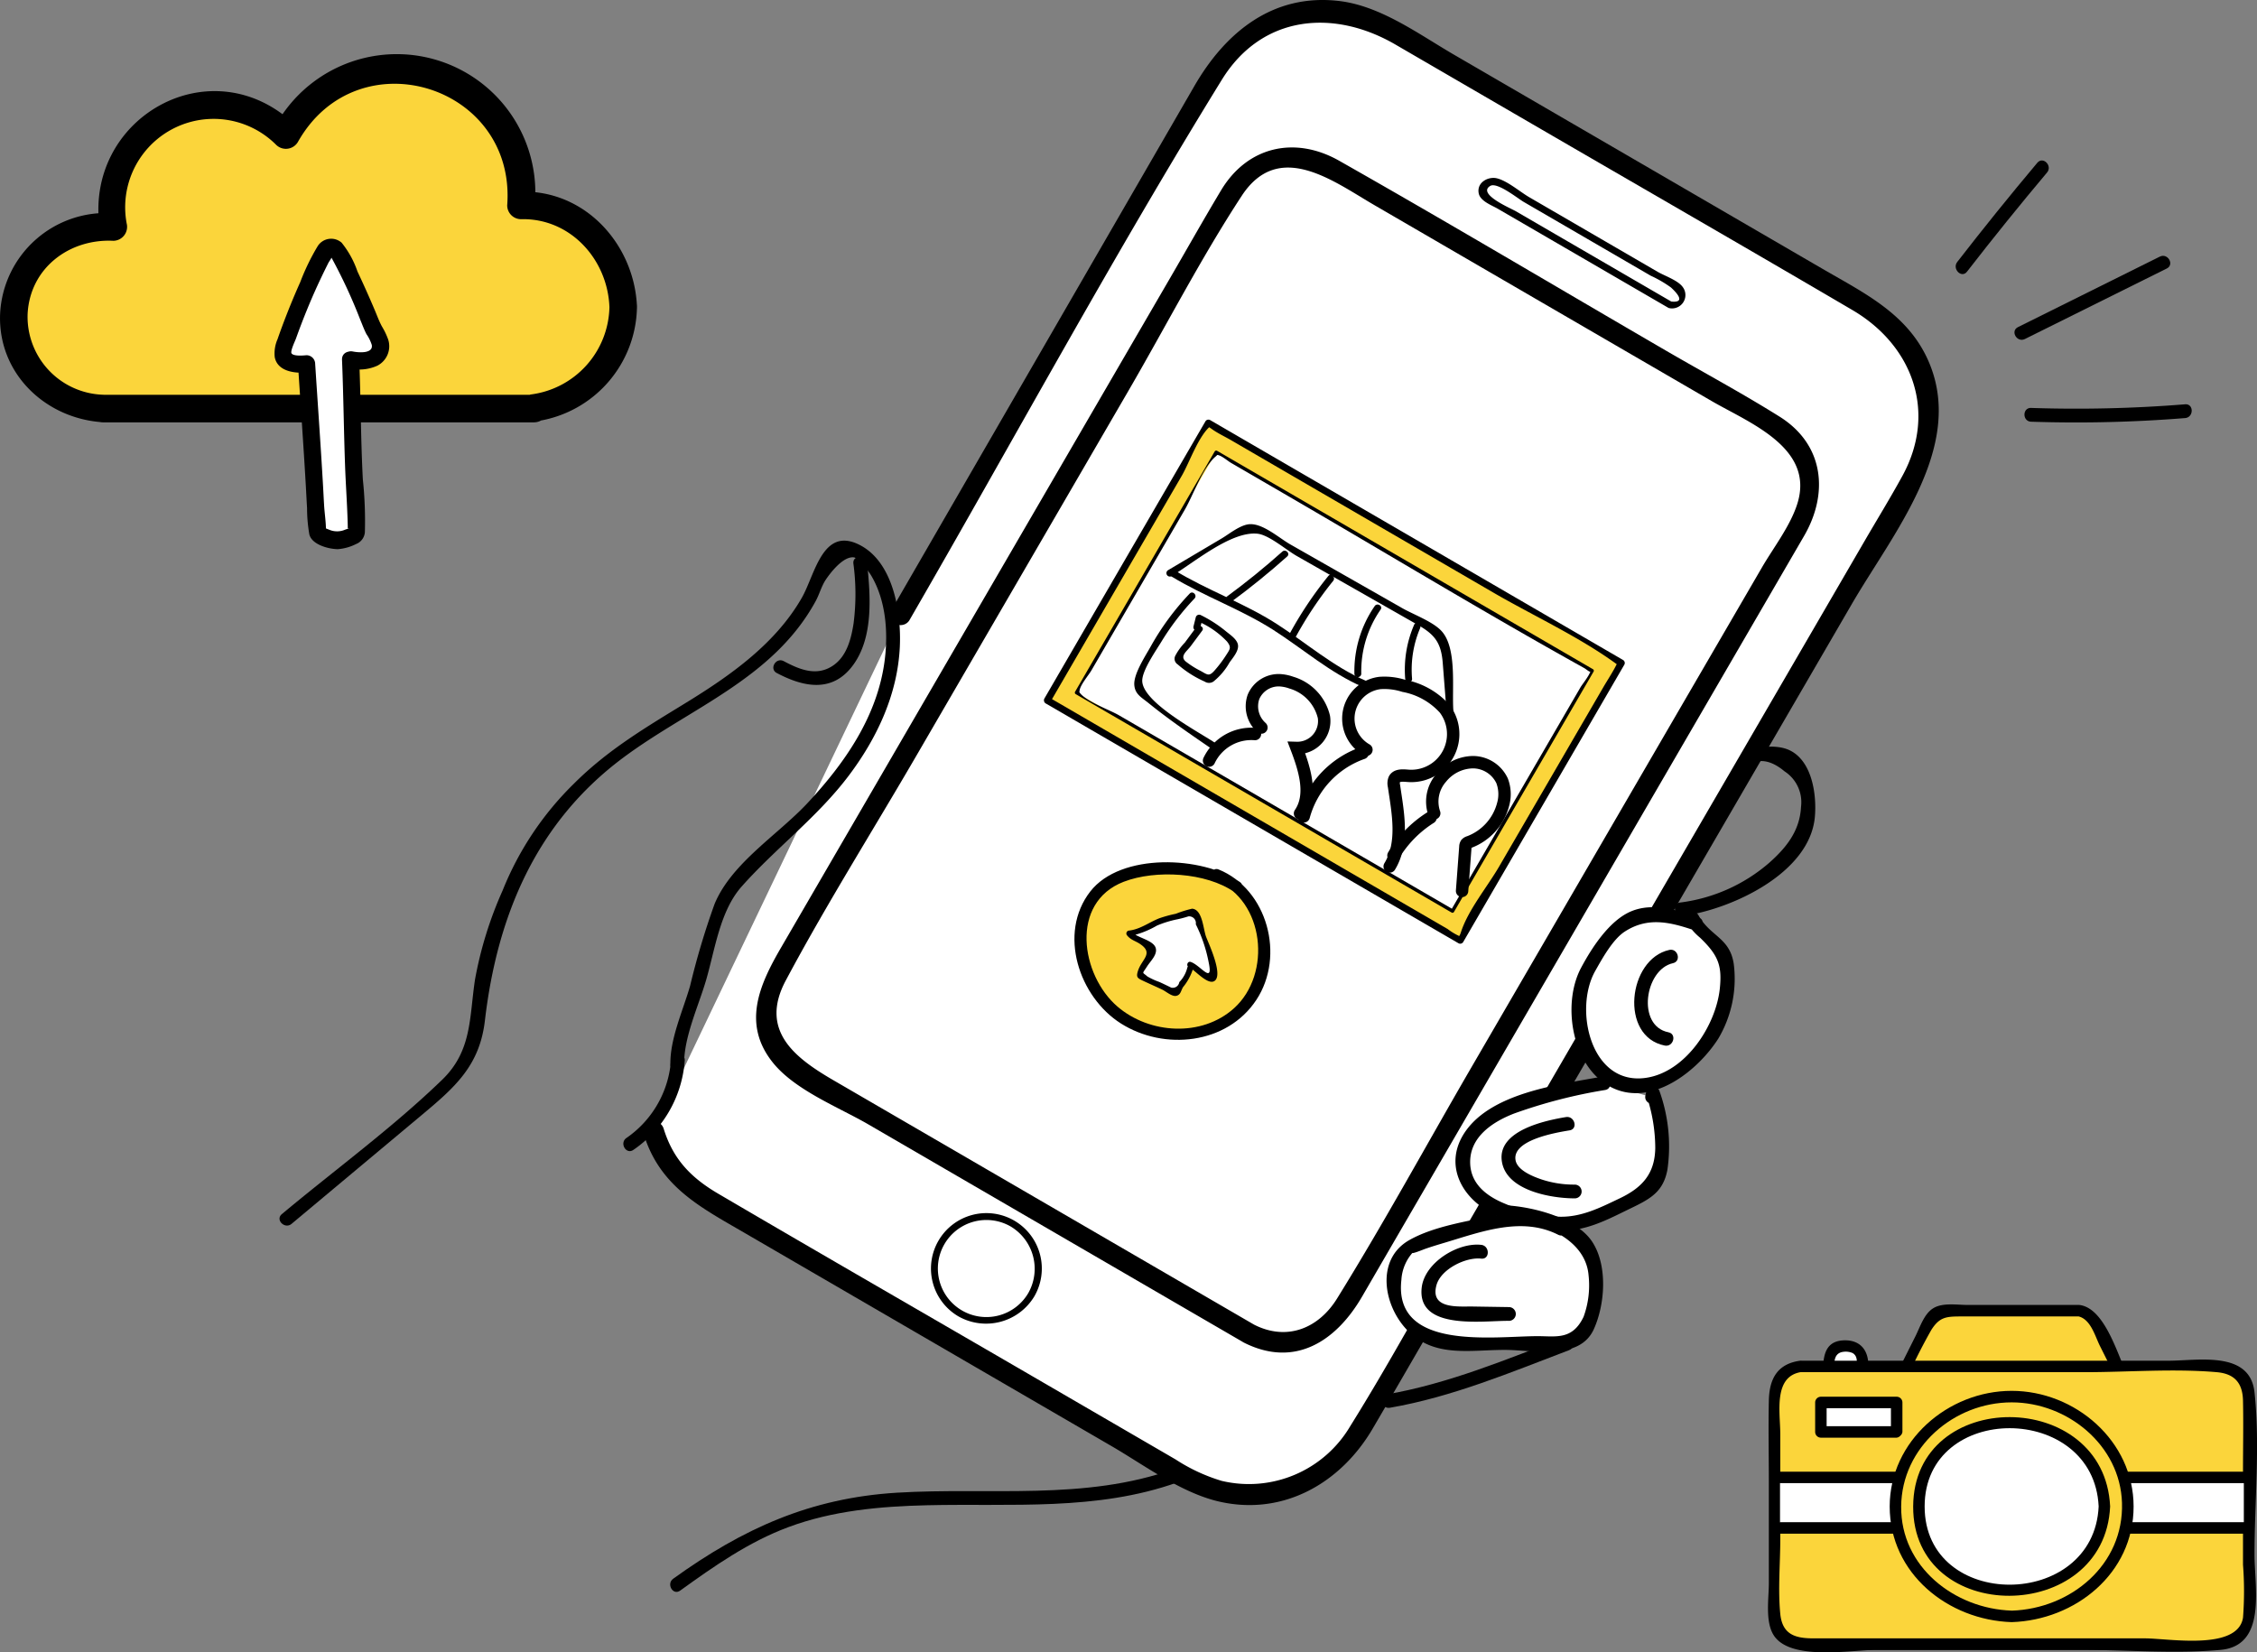 <svg xmlns="http://www.w3.org/2000/svg" width="273.167" height="200" viewBox="0 0 273.167 200">
  <rect x="0" y="0" width="273.167" height="200" fill="#808080" stroke="none"/>
  <g id="feature1" transform="translate(-187.836 -47.815)">
    <path id="パス_1144" data-name="パス 1144" d="M538.43,276.274H522.058a1.844,1.844,0,0,0-1.651,1.02l-8.816,17.632,9.326,18.654h18.654l9.326-18.654-8.816-17.632a1.844,1.844,0,0,0-1.651-1.02" transform="translate(-98.937 -69.815)" fill="#fbd53b"/>
    <path id="パス_1145" data-name="パス 1145" d="M538.246,275.246H524.7c-1.261,0-2.991-.3-4.128.4-1.11.677-1.6,2.284-2.154,3.385-2.354,4.708-4.728,9.406-7.062,14.124-1.211,2.449.9,4.684,2.054,6.993l6.727,13.453a.689.689,0,0,0,.6.344h18.654a.689.689,0,0,0,.6-.344q2.634-5.271,5.27-10.54l3.126-6.25c.376-.751,1.049-1.631.966-2.48-.1-1.035-1.263-2.539-1.712-3.437l-3.5-6.994c-1.169-2.337-2.684-8.057-5.708-8.625-.874-.163-1.248,1.175-.369,1.34,1.552.292,2.079,2.387,2.671,3.572l3.738,7.476c.992,1.984,1.853,4.149,3.018,6.036a4.379,4.379,0,0,1,.61,1.222c-.165-1.093-.1-.286-.494.344-2.51,4.058-4.356,8.711-6.49,12.98a34.141,34.141,0,0,1-2.215,4.429c-.294.418.976-.165-.012-.116-.931.045-1.877,0-2.81,0-4.595,0-9.722-.671-14.264,0-.828.122-1.224-.39-.5.317a3.871,3.871,0,0,1-.569-1.138,64.277,64.277,0,0,0-3.174-6.348l-3.242-6.484c-.7-1.394-1.9-3.032-2.277-4.554.16.643-.2.623.278-.062a17.917,17.917,0,0,0,1.105-2.212q1.87-3.737,3.738-7.475a67.541,67.541,0,0,1,3.176-6.352c.991-1.541,1.779-1.61,3.584-1.61h14.306a.7.7,0,0,0,0-1.389" transform="translate(-98.753 -69.482)"/>
    <path id="パス_1146" data-name="パス 1146" d="M508.938,288.191h-.628a1.741,1.741,0,0,1-1.736-1.736v-2.267a1.741,1.741,0,0,1,1.736-1.736h.628a1.741,1.741,0,0,1,1.735,1.736v2.267a1.741,1.741,0,0,1-1.735,1.736" transform="translate(-97.403 -71.703)" fill="#fff"/>
    <path id="パス_1147" data-name="パス 1147" d="M508.632,287.188c-.56,0-1.188.062-1.526-.517a2.239,2.239,0,0,1-.143-1.112c0-.984-.307-2.537,1.042-2.721a2.089,2.089,0,0,1,1.151.143c.572.335.518.937.518,1.487,0,.941.308,2.6-1.042,2.721-.883.079-.892,1.469,0,1.389,2.387-.216,2.43-2.223,2.43-4.11,0-1.915-1.065-3.129-3.057-3.019-2.392.133-2.43,2.28-2.43,4.11a2.714,2.714,0,0,0,3.058,3.019.7.7,0,0,0,0-1.389" transform="translate(-97.098 -71.394)"/>
    <path id="パス_1148" data-name="パス 1148" d="M545.957,319.733h-39.9a8.357,8.357,0,0,1-8.333-8.333V294.735a8.357,8.357,0,0,1,8.333-8.333h39.9a8.357,8.357,0,0,1,8.333,8.333V311.4a8.357,8.357,0,0,1-8.333,8.333" transform="translate(-94.697 -72.91)" fill="#fff"/>
    <path id="パス_1149" data-name="パス 1149" d="M545.617,318.7h-27.68c-3.961,0-7.954.149-11.913,0-8.011-.3-7.951-7.305-7.951-13.239,0-5.08-1.592-13.817,3.173-17.2,3.188-2.267,8.179-1.5,11.9-1.5,10.5,0,21.022-.2,31.52,0,3.746.072,7.218,1.691,8.3,5.619.626,2.265.285,4.978.285,7.295,0,6.677,2.1,18.5-7.638,19.028-.889.048-.894,1.437,0,1.389a9.27,9.27,0,0,0,8.258-5.409c1.023-2.3.769-4.885.769-7.335V296.748c0-2.578,0-4.993-1.472-7.259-2.871-4.425-7.622-4.122-12.2-4.122H520.556c-4.854,0-9.747-.182-14.6,0-6.227.234-9.273,4.875-9.273,10.672v10.07c0,2.225-.279,4.721.218,6.916,1.337,5.909,6.622,7.061,11.768,7.061h36.946a.7.7,0,0,0,0-1.389" transform="translate(-94.357 -72.569)"/>
    <path id="パス_1150" data-name="パス 1150" d="M500.238,285.994h51.171a3.11,3.11,0,0,1,3.11,3.11V316.5a3.11,3.11,0,0,1-3.11,3.11H500.238a3.11,3.11,0,0,1-3.11-3.11V289.1a3.11,3.11,0,0,1,3.11-3.11" transform="translate(-94.517 -72.785)" fill="#fbd53b"/>
    <path id="パス_1151" data-name="パス 1151" d="M499.887,286.322H534.3c5.264,0,10.754-.456,16,0,2.169.188,3.13,1.333,3.175,3.447.061,2.868,0,5.743,0,8.611v11.25a41.7,41.7,0,0,1,0,6.412c-.655,4.027-9.016,2.5-11.884,2.5H501.552c-2.142,0-3.822-.367-4.08-2.955-.294-2.971,0-6.119,0-9.1V293.816c0-2.57-.9-7.047,2.6-7.518.766-.1.592-1.468-.185-1.364-2.805.377-3.747,2.233-3.8,4.836-.072,3.31,0,6.632,0,9.943v12.14c0,1.83-.447,4.523.52,6.2,1.9,3.288,9.483,1.885,12.478,1.885h24.89c5.511,0,11.293.5,16.786,0,5.62-.516,4.107-7.5,4.107-11.523,0-6.424.688-13.263,0-19.653-.548-5.082-6.79-3.827-10.422-3.827H499.887a.7.7,0,0,0,0,1.389" transform="translate(-94.166 -72.419)"/>
    <path id="パス_1152" data-name="パス 1152" d="M546.757,304.353c0,6.046-5.407,10.947-12.079,10.947S522.6,310.4,522.6,304.353s5.408-10.946,12.079-10.946,12.079,4.9,12.079,10.946" transform="translate(-102.301 -75.051)" fill="#fff"/>
    <path id="パス_1153" data-name="パス 1153" d="M545.757,304.163c-.594,13.344-22.768,13.421-22.768,0s22.173-13.352,22.768,0c.04.89,1.429.9,1.389,0-.674-15.108-25.478-15.233-25.546,0s24.872,15.107,25.546,0c.04-.893-1.349-.891-1.389,0" transform="translate(-101.995 -74.86)"/>
    <rect id="長方形_196" data-name="長方形 196" width="9.173" height="3.568" transform="translate(408.221 217.569)" fill="#fff"/>
    <path id="パス_1154" data-name="パス 1154" d="M514.074,294.841H504.9l.694.694v-3.568l-.694.694h9.173l-.694-.694v3.568a.7.7,0,0,0,1.389,0v-3.568a.7.7,0,0,0-.694-.694H504.9a.7.7,0,0,0-.694.694v3.568a.7.7,0,0,0,.694.694h9.173a.7.7,0,0,0,0-1.389" transform="translate(-96.68 -74.398)"/>
    <rect id="長方形_197" data-name="長方形 197" width="56.247" height="6.25" transform="translate(403.217 226.407)" fill="#fff"/>
    <rect id="長方形_198" data-name="長方形 198" width="56.247" height="6.25" transform="translate(403.217 226.407)" fill="none" stroke="#000" stroke-miterlimit="10" stroke-width="0.1"/>
    <path id="パス_1155" data-name="パス 1155" d="M497.865,305.727h56.265a.7.7,0,0,0,0-1.389H497.865a.7.7,0,0,0,0,1.389" transform="translate(-94.537 -78.391)"/>
    <path id="パス_1156" data-name="パス 1156" d="M497.865,314.534h56.265a.7.7,0,0,0,0-1.389H497.865a.7.7,0,0,0,0,1.389" transform="translate(-94.537 -81.082)"/>
    <path id="パス_1157" data-name="パス 1157" d="M532.263,317.849c-7.757,0-14.067-5.966-14.067-13.3s6.31-13.3,14.067-13.3,14.066,5.966,14.066,13.3-6.31,13.3-14.066,13.3" transform="translate(-100.955 -74.391)" fill="#fbd53b"/>
    <path id="パス_1158" data-name="パス 1158" d="M531.957,316.849c-6.885-.22-13.435-5.273-13.372-12.6.062-7.171,6.387-12.606,13.372-12.606,6.749,0,13.131,5.172,13.355,12.151.242,7.52-6.215,12.832-13.355,13.06-.892.028-.9,1.417,0,1.389,7.693-.246,14.76-5.88,14.76-13.994,0-7.927-7.063-14-14.76-14s-14.761,6.066-14.761,14c0,8.116,7.066,13.748,14.761,13.994.894.029.892-1.36,0-1.389" transform="translate(-100.649 -74.086)"/>
    <path id="パス_1159" data-name="パス 1159" d="M544.738,305.827c0,5.741-5.025,10.4-11.224,10.4s-11.225-4.655-11.225-10.4,5.025-10.4,11.225-10.4,11.224,4.654,11.224,10.4" transform="translate(-102.205 -75.669)" fill="#fff"/>
    <path id="パス_1160" data-name="パス 1160" d="M543.738,305.643c-.578,12.572-21.061,12.677-21.061,0s20.482-12.584,21.061,0c.041.89,1.43.894,1.389,0-.66-14.356-23.773-14.479-23.838,0s23.179,14.351,23.838,0c.041-.894-1.348-.892-1.389,0" transform="translate(-101.9 -75.486)"/>
    <path id="パス_1161" data-name="パス 1161" d="M264.238,88.418A13.041,13.041,0,0,0,258.7,77.926a12.635,12.635,0,0,0-5.276-2.074,16.379,16.379,0,0,1-1.9-.147c.369.407.417-1.126.417-1.12a18.129,18.129,0,0,0-.476-3.832,15.526,15.526,0,0,0-25.92-7.257c-.719.7-1.228,1.553-1.91,2.27-1.23,1.293-1.3.517-2.667-.356a12.706,12.706,0,0,0-19.4,8.755c-.137.873.26,2.637-.066,3.4-.453,1.052-1.454.709-2.428.881a11.386,11.386,0,0,0-5.434,2.577,11.514,11.514,0,0,0-3.226,12.809,11.4,11.4,0,0,0,3.542,4.811c.517.412,6.434,3.538,6.434,2.074a.423.423,0,0,0,.417.417h52.254a.422.422,0,0,0,.417-.417c0,.631,3.778-.937,4.236-1.194a12.837,12.837,0,0,0,3.594-2.99,13.168,13.168,0,0,0,2.928-8.111c.021-.536-.812-.535-.833,0a12.122,12.122,0,0,1-10.452,11.794.419.419,0,0,0-.306.4c0-.425.706-.306-.16-.318-.544-.007-1.087,0-1.63,0H203.172a14.929,14.929,0,0,0-1.7,0c-.959.114-.246-.261-.246.4a.426.426,0,0,0-.417-.417,10.713,10.713,0,0,1-10.322-11.06c.286-6.2,5.641-10.372,11.628-10.07a.422.422,0,0,0,.4-.528,11.962,11.962,0,0,1,20.192-10.713.422.422,0,0,0,.655-.084,14.7,14.7,0,0,1,27.668,8.3.42.42,0,0,0,.417.417c6.693-.17,11.709,5.472,11.956,11.876.021.535.854.537.833,0" transform="translate(-0.557 -3.445)"/>
    <path id="パス_1162" data-name="パス 1162" d="M263.994,88.587a12.3,12.3,0,0,0-12.3-12.3l-.077,0q.076-.759.077-1.539a15.112,15.112,0,0,0-28.522-6.967,12.292,12.292,0,0,0-20.889,11.118c-.346-.033-.7-.053-1.05-.053a11.009,11.009,0,0,0-.256,22.016v.013h52.254v-.1a12.3,12.3,0,0,0,10.758-12.2" transform="translate(-0.73 -3.614)" fill="#fbd53b"/>
    <path id="パス_1163" data-name="パス 1163" d="M264.931,87.861c-.289-7.5-6.2-14.159-14.039-13.96l1.667,1.667a16.775,16.775,0,0,0-31.55-9.347l2.617-.337c-10.194-9.836-25.879-.828-23.674,12.74l1.608-2.11a12.83,12.83,0,0,0-13.71,12.153c-.309,7.209,5.462,12.692,12.4,13.143l-1.667-1.667v.013a1.691,1.691,0,0,0,1.667,1.666h52.254a1.69,1.69,0,0,0,1.667-1.666v-.1l-1.223,1.607a14.2,14.2,0,0,0,11.981-13.8c.085-2.145-3.249-2.142-3.333,0a10.891,10.891,0,0,1-9.534,10.589,1.674,1.674,0,0,0-1.224,1.607v.1l1.666-1.667H200.252l1.667,1.667v-.013a1.7,1.7,0,0,0-1.667-1.667,9.442,9.442,0,0,1-9.072-9.81c.3-5.545,5.064-9.088,10.378-8.82a1.69,1.69,0,0,0,1.607-2.11,10.7,10.7,0,0,1,18.1-9.5,1.685,1.685,0,0,0,2.617-.337c7.2-12.819,26.447-6.931,25.34,7.665a1.68,1.68,0,0,0,1.667,1.667c5.994-.152,10.485,4.887,10.706,10.627.083,2.138,3.416,2.148,3.333,0" transform="translate(0 -2.888)"/>
    <path id="パス_1164" data-name="パス 1164" d="M245.351,104.521a3.642,3.642,0,0,0,3.292-.607h0c.922-1.242-.275-2.462-.662-3.412q-1.787-4.389-3.864-8.528c-.392-.782-.91-1.662-1.876-.64a82.391,82.391,0,0,0-4.843,11.292,2.257,2.257,0,0,0-.082,1.762,1,1,0,0,0,.592.41,4.807,4.807,0,0,0,2.111.211l.929,14.351c.023.356.287,5.877.447,6.154.183.318,1.033.6,1.32.66.964.2,1.045.387,1.98,0,.319-.133,1.152-.253,1.319-.66.143-.347-.227-6.455-.244-6.855-.2-4.932-.215-9.206-.419-14.138" transform="translate(-15.074 -13.158)" fill="#fff" fill-rule="evenodd"/>
    <path id="パス_1165" data-name="パス 1165" d="M244.617,105.081a5.267,5.267,0,0,0,3.508-.292,2.646,2.646,0,0,0,1.306-3.178,8.67,8.67,0,0,0-.759-1.582c-.353-.657-.606-1.371-.9-2.058q-.98-2.312-2.054-4.584A11.442,11.442,0,0,0,243.8,89.9a1.925,1.925,0,0,0-2.921.462,27.282,27.282,0,0,0-2.085,4.307q-.951,2.124-1.79,4.3c-.335.869-.659,1.744-.964,2.625a4.253,4.253,0,0,0-.334,2.169c.335,1.715,2.4,1.98,3.851,1.845l-1.042-1.042c.311,4.807.653,9.613.933,14.421.059,1.012.107,2.024.169,3.036a18.487,18.487,0,0,0,.275,3.183c.3,1.248,2.326,1.781,3.448,1.792a5.857,5.857,0,0,0,2.224-.628,1.67,1.67,0,0,0,1.049-1.41,47.618,47.618,0,0,0-.245-6.405c-.254-4.821-.241-9.653-.437-14.476-.055-1.336-2.138-1.343-2.083,0,.174,4.257.215,8.519.367,12.778.076,2.134.227,4.265.3,6.4.015.434.033.87.028,1.3a1.4,1.4,0,0,0-.011.37c.092.183-.088-.658.149-.435-.011-.01-.439.14-.449.143a2.445,2.445,0,0,1-1.768.074c-.03-.008-.771-.3-.762-.31l.225.369a.513.513,0,0,1-.015-.062c-.069-.022-.007-.013-.007-.013,0-1-.168-2.034-.227-3.035-.053-.891-.094-1.782-.147-2.672-.279-4.808-.622-9.614-.933-14.421a1.053,1.053,0,0,0-1.042-1.042c-.4.038-1.6.142-1.823-.235-.158-.268.437-1.493.535-1.764q.661-1.851,1.408-3.67.806-1.964,1.724-3.88.411-.861.843-1.714a5.559,5.559,0,0,0,.476-.815q-.484-.143-.26.078c.055.085.106.172.153.262a63.462,63.462,0,0,1,3.45,7.457c.243.579.457,1.178.748,1.736a4.818,4.818,0,0,1,.642,1.305c.185,1.085-1.651.921-2.287.79-1.308-.269-1.869,1.738-.554,2.009" transform="translate(-14.617 -12.712)"/>
    <path id="パス_1166" data-name="パス 1166" d="M444.511,254.139a.834.834,0,0,0,0-1.667.834.834,0,0,0,0,1.667" transform="translate(-78.191 -62.541)"/>
    <path id="パス_1167" data-name="パス 1167" d="M441.088,253.069a32.8,32.8,0,0,0-4.077,6.572c-.5.946.936,1.789,1.439.841a31.111,31.111,0,0,1,3.816-6.234c.706-.8-.469-1.986-1.178-1.178" transform="translate(-76.114 -62.641)"/>
    <path id="パス_1168" data-name="パス 1168" d="M487.1,179.721l-.088.133,1.14-.3-.185-.1.169,1.308c1.612-1.841,3.552-.938,4.894.192a4.453,4.453,0,0,1,1.99,4.291c-.144,2.892-1.76,4.914-3.819,6.748a20.325,20.325,0,0,1-10.85,4.84c-1.058.148-.608,1.754.443,1.607,5.817-.815,15.29-5.149,15.9-11.975.24-2.692-.329-6.778-3.073-8.076-1.863-.881-5.289-.374-6.661,1.194a.844.844,0,0,0,.169,1.309l.185.1a.852.852,0,0,0,1.14-.3l.087-.134c.588-.9-.853-1.737-1.439-.841" transform="translate(-89.204 -39.771)"/>
    <path id="パス_1169" data-name="パス 1169" d="M331.636,122.815,369.561,57.2a15.278,15.278,0,0,1,20.884-5.534L448.6,85.458a15.277,15.277,0,0,1,5.534,20.884L387.12,221.669a15.276,15.276,0,0,1-20.884,5.534l-58.153-33.789a12.367,12.367,0,0,1-6.308-8.1" transform="translate(-34.819 -0.545)" fill="#fff"/>
    <path id="パス_1170" data-name="パス 1170" d="M332.157,122.9c12.592-21.785,24.614-44.019,37.822-65.434,4.855-7.87,13.549-8.593,20.993-4.268l16.545,9.613c12.926,7.511,25.884,14.967,38.778,22.532,7.312,4.289,10.266,12.372,6.048,20.081-1.46,2.669-3.061,5.268-4.589,7.9l-22.708,39.081L398.891,197.42c-4.454,7.665-8.69,15.517-13.386,23.037a14.235,14.235,0,0,1-15.558,6.6,21.517,21.517,0,0,1-5.58-2.6l-17.161-9.972c-12.729-7.4-25.49-14.74-38.188-22.189-3.258-1.912-5.448-4.139-6.594-7.855-.473-1.533-2.887-.879-2.411.665,1.954,6.335,6.848,8.829,12.113,11.888l21.458,12.468,23.04,13.387c4.033,2.344,8.482,5.7,13.108,6.735,7.742,1.733,14.658-2.289,18.5-8.844,2.155-3.674,4.28-7.366,6.42-11.049q12.638-21.749,25.274-43.5l26.32-45.3c4.892-8.419,13.572-18.8,9.4-29.026-2.426-5.941-7.777-8.495-12.949-11.5L420.789,67.633l-22.7-13.19c-4.3-2.5-8.893-5.925-13.946-6.511-8-.93-13.742,3.811-17.488,10.293L356.409,75.948l-24.78,42.871L330,121.64a1.251,1.251,0,0,0,2.158,1.262" transform="translate(-34.261)"/>
    <path id="パス_1171" data-name="パス 1171" d="M379.783,217.562l-54.356-31.582a8.358,8.358,0,0,1-3.019-11.392L377.83,79.2a8.357,8.357,0,0,1,11.392-3.019l54.357,31.584a8.357,8.357,0,0,1,3.019,11.39l-55.423,95.383a8.355,8.355,0,0,1-11.391,3.019" transform="translate(-40.781 -8.327)" fill="#fff"/>
    <path id="パス_1172" data-name="パス 1172" d="M379.9,216.01l-32.248-18.737-18.621-10.82c-4.582-2.663-9.1-5.967-5.828-12.1,4.925-9.238,10.555-18.166,15.814-27.217l25.675-44.187c4.544-7.82,8.745-16.01,13.7-23.579,4.491-6.86,11.1-1.754,16.046,1.121l20.218,11.748L435.25,104.2c4.55,2.644,12.488,5.649,10.4,12.4-.844,2.721-2.9,5.344-4.305,7.768L431.907,140.6l-25.639,44.125c-5.439,9.363-10.635,18.927-16.344,28.128-2.224,3.584-6.032,5.176-10.022,3.158-1.433-.724-2.7,1.432-1.262,2.158,6.237,3.155,11.229-.245,14.31-5.546q3.889-6.7,7.779-13.389,13.229-22.768,26.457-45.533l19.266-33.156c3-5.162,2.437-11.068-2.97-14.452-4.47-2.8-9.142-5.312-13.7-7.96-13.2-7.669-26.322-15.485-39.6-23.011-5.32-3.015-11.075-1.763-14.282,3.567-2.1,3.5-4.1,7.061-6.152,10.588q-23.552,40.533-47.1,81.066c-2.575,4.43-4.806,9.232-.985,13.965,2.7,3.343,7.97,5.383,11.574,7.477l42.228,24.537,3.181,1.848a1.251,1.251,0,0,0,1.262-2.158" transform="translate(-40.269 -7.853)"/>
    <path id="パス_1173" data-name="パス 1173" d="M362.438,269.318a6.292,6.292,0,1,1-2.279-8.6,6.292,6.292,0,0,1,2.279,8.6" transform="translate(-49.771 -64.8)" fill="#fff"/>
    <path id="パス_1174" data-name="パス 1174" d="M361.9,268.934a5.875,5.875,0,1,1-2.13-8.031,5.964,5.964,0,0,1,2.13,8.031c-.247.476.472.9.719.42a6.708,6.708,0,1,0-9.171,2.43,6.812,6.812,0,0,0,9.171-2.43c.292-.451-.429-.869-.719-.42" transform="translate(-49.598 -64.626)"/>
    <path id="パス_1175" data-name="パス 1175" d="M468.9,94.309l-22.377-13a.79.79,0,0,1-.285-1.076l.358-.617a.79.79,0,0,1,1.077-.285l22.376,13a.79.79,0,0,1,.285,1.077l-.357.616a.791.791,0,0,1-1.078.285" transform="translate(-78.933 -9.598)" fill="#fff"/>
    <path id="パス_1176" data-name="パス 1176" d="M468.925,93.825l-11.188-6.5-7.692-4.469c-.617-.358-4.719-2.084-3.1-3.062.838-.506,3.31,1.5,4.058,1.937l7.761,4.509,7.612,4.423a14.436,14.436,0,0,1,2.439,1.417c.358.328,2.142,1.987-.1,1.689-.529-.07-.524.764,0,.833a1.619,1.619,0,0,0,1.51-2.6c-.585-.789-2.183-1.332-3-1.805l-15.571-9.047c-1.1-.641-2.669-2-3.935-2.287-1.033-.23-2.442.516-2.162,1.846.2.935,1.58,1.426,2.288,1.837l6.8,3.949L468.5,94.544a.417.417,0,0,0,.421-.719" transform="translate(-78.746 -9.473)"/>
    <rect id="長方形_199" data-name="長方形 199" width="38.821" height="57.801" transform="matrix(0.502, -0.865, 0.865, 0.502, 314.593, 132.588)" fill="#fbd53b"/>
    <path id="パス_1177" data-name="パス 1177" d="M370.551,155.15l9.4-16.184,6.514-11.211c.93-1.6,2.041-4.878,3.513-6.046-.335.266-.645-.167.09.365s1.6.929,2.374,1.379l8.6,5,23.095,13.419c4.913,2.855,10.45,5.375,15.039,8.738.5.362.253-.71-.065-.062-.48.976-1.108,1.907-1.653,2.847q-2.912,5.01-5.823,10.022l-6.771,11.653c-1.419,2.441-3.749,5.246-4.616,7.944-.306.951-.6.416.045.56a7.44,7.44,0,0,1-1.655-.962l-7.341-4.265L370.4,154.58a.417.417,0,0,0-.421.719l49.977,29.039a.423.423,0,0,0,.571-.149l19.5-33.566a.424.424,0,0,0-.15-.57l-49.977-29.039a.423.423,0,0,0-.57.15q-9.753,16.782-19.5,33.566a.417.417,0,0,0,.719.42" transform="translate(-55.598 -22.352)"/>
    <rect id="長方形_200" data-name="長方形 200" width="33.645" height="52.625" transform="translate(318.131 131.65) rotate(-59.841)" fill="#fff"/>
    <path id="パス_1178" data-name="パス 1178" d="M420.986,181.909l-31.8-18.478-8.7-5.053c-1.151-.669-3.969-1.643-4.75-2.76-.365-.522-.059.562.006-.185.06-.692,1.1-1.887,1.44-2.478l5.27-9.07,6.03-10.378c1.021-1.758,2.175-5.141,3.751-6.453.612-.51-.4-.2.2-.167.446.025,1.259.731,1.635.95l6.853,3.982c11.947,6.941,23.784,14.124,35.861,20.837.41.228.86.719.8.276.057.412-1,1.719-1.2,2.06l-5.676,9.77L420.7,181.984a.208.208,0,0,0,.36.21l16.9-29.091a.213.213,0,0,0-.074-.285l-45.5-26.438a.211.211,0,0,0-.285.075l-16.9,29.091a.211.211,0,0,0,.075.285l45.5,26.439a.209.209,0,0,0,.21-.36" transform="translate(-57.248 -24)"/>
    <path id="パス_1179" data-name="パス 1179" d="M425.036,174.933a4.343,4.343,0,0,1,1.633-8.083,7.693,7.693,0,0,1,2.883.345,8.864,8.864,0,0,1,4.947,2.766,5.069,5.069,0,0,1-4.432,8.125c-.6-.048-1.367-.123-1.645.41a1.343,1.343,0,0,0-.053.817c.486,3.29,1.21,6.9-.519,9.745" transform="translate(-71.819 -36.366)" fill="none" stroke="#000" stroke-linecap="round" stroke-miterlimit="10" stroke-width="1.5"/>
    <path id="パス_1180" data-name="パス 1180" d="M422.2,179.073a11.243,11.243,0,0,0-7.132,7.668" transform="translate(-69.441 -40.111)" fill="none" stroke="#000" stroke-linecap="round" stroke-miterlimit="10" stroke-width="1.5"/>
    <path id="パス_1181" data-name="パス 1181" d="M407.181,172.109a3.452,3.452,0,0,1-.962-3.7,3.307,3.307,0,0,1,3.169-2.024,4.954,4.954,0,0,1,1.41.287,5.7,5.7,0,0,1,3.946,4.148,3.254,3.254,0,0,1-3.312,3.76c1,2.617,1.955,5.7.422,7.93" transform="translate(-66.675 -36.234)" fill="none" stroke="#000" stroke-linecap="round" stroke-miterlimit="10" stroke-width="1.5"/>
    <path id="パス_1182" data-name="パス 1182" d="M404.123,175.758a5.667,5.667,0,0,0-5.557,3.219" transform="translate(-64.397 -39.097)" fill="none" stroke="#000" stroke-linecap="round" stroke-miterlimit="10" stroke-width="1.5"/>
    <path id="パス_1183" data-name="パス 1183" d="M391.733,145.471c2.657-1.573,7.232-5.5,10.443-5.134,1.374.156,3.488,1.986,4.707,2.68l5.3,3.017,9.415,5.362c2.069,1.178,2.79,2.213,2.976,4.6q.227,2.9.453,5.792c.042.531.876.535.834,0-.208-2.664.494-7.634-1.47-9.711-1.065-1.126-3.38-1.971-4.727-2.738l-7.061-4.021-6.473-3.686c-1.332-.758-3.213-2.462-4.818-2.454-1.158,0-2.571,1.183-3.467,1.712l-6.53,3.866a.417.417,0,0,0,.42.719" transform="translate(-62.119 -27.918)"/>
    <path id="パス_1184" data-name="パス 1184" d="M391.869,147.919c3.989,2.43,8.432,3.98,12.348,6.482,3.643,2.328,6.845,5.178,10.848,6.914.487.211.912-.507.421-.72-4-1.733-7.214-4.579-10.848-6.913-3.91-2.511-8.359-4.053-12.349-6.482-.459-.28-.878.44-.42.719" transform="translate(-62.29 -30.352)"/>
    <path id="パス_1185" data-name="パス 1185" d="M408.323,143.911q-3.208,2.869-6.675,5.416c-.428.314-.013,1.037.42.719q3.555-2.608,6.845-5.546c.4-.358-.191-.946-.59-.59" transform="translate(-65.284 -29.332)"/>
    <path id="パス_1186" data-name="パス 1186" d="M417.25,148.151a46.179,46.179,0,0,0-4.723,7.071c-.255.472.464.892.719.42a45.073,45.073,0,0,1,4.594-6.9c.334-.414-.253-1.007-.59-.59" transform="translate(-68.647 -30.618)"/>
    <path id="パス_1187" data-name="パス 1187" d="M426.354,153.378a13.885,13.885,0,0,0-2.456,8.2.417.417,0,0,0,.833,0,13.074,13.074,0,0,1,2.342-7.78c.3-.443-.418-.86-.719-.42" transform="translate(-72.138 -32.202)"/>
    <path id="パス_1188" data-name="パス 1188" d="M433.819,156.606a13.7,13.7,0,0,0-1.087,6.536c.042.531.875.535.833,0a12.848,12.848,0,0,1,.974-6.116c.208-.487-.51-.912-.719-.42" transform="translate(-74.825 -33.178)"/>
    <path id="パス_1189" data-name="パス 1189" d="M392.235,151.229a31.5,31.5,0,0,0-4.659,6.3c-.633,1.151-2.131,3.387-2.042,4.739.075,1.144.871,1.517,1.74,2.223,2.478,2.013,5.15,3.823,7.779,5.632.442.3.86-.417.42-.72-1.947-1.34-8.777-4.863-8.975-7.527-.094-1.265,1.68-3.77,2.351-4.886a31.059,31.059,0,0,1,3.976-5.173c.365-.392-.223-.983-.59-.59" transform="translate(-60.413 -31.563)"/>
    <path id="パス_1190" data-name="パス 1190" d="M395.181,156.479l-1.377,1.858a6.865,6.865,0,0,0-1.172,1.622.808.808,0,0,0,.308,1.023,12.827,12.827,0,0,0,3.267,2.078.954.954,0,0,0,1.061-.011,7.929,7.929,0,0,0,1.934-2.29c.377-.544,1.169-1.425,1.026-2.172-.131-.684-1-1.237-1.474-1.633a15.509,15.509,0,0,0-3.013-1.938.422.422,0,0,0-.612.249q-.144.57-.286,1.14a.417.417,0,0,0,.8.222q.143-.57.286-1.14l-.612.249a10.568,10.568,0,0,1,3.587,2.471c.567.726.365.92-.13,1.69a14.947,14.947,0,0,1-1.378,1.821c-.664.752-.847.514-1.682.049a10.775,10.775,0,0,1-1.818-1.15c-.737-.658.156-1.226.624-1.858L395.9,156.9c.319-.431-.4-.846-.719-.42" transform="translate(-62.563 -32.744)"/>
    <path id="パス_1191" data-name="パス 1191" d="M437.7,186.85a4.356,4.356,0,0,1,.856-4.3,5.016,5.016,0,0,1,3.839-1.883,3.913,3.913,0,0,1,3.519,2.255,4.54,4.54,0,0,1,.122,2.863,6.666,6.666,0,0,1-4.112,4.553.714.714,0,0,0-.353.208.683.683,0,0,0-.1.359q-.2,2.671-.4,5.343" transform="translate(-76.278 -40.597)" fill="none" stroke="#000" stroke-linecap="round" stroke-miterlimit="10" stroke-width="1.5"/>
    <path id="パス_1192" data-name="パス 1192" d="M435.2,190.323a13.829,13.829,0,0,0-4.49,4.595" transform="translate(-74.221 -43.549)" fill="none" stroke="#000" stroke-linecap="round" stroke-miterlimit="10" stroke-width="1.5"/>
    <path id="パス_1193" data-name="パス 1193" d="M459.748,236.652a74.314,74.314,0,0,0-9.016,2.183,16.229,16.229,0,0,0-5.578,2.589,5.573,5.573,0,0,0,.434,9.627,16.356,16.356,0,0,0,4.981,1.894,14.285,14.285,0,0,0,6.3.533,15.342,15.342,0,0,0,3.436-1.31l3.669-1.748a5.633,5.633,0,0,0,1.741-1.111,4.951,4.951,0,0,0,1.063-2.973,19.771,19.771,0,0,0-1.028-8.488l-.108.481" transform="translate(-77.855 -57.707)" fill="#fff"/>
    <path id="パス_1194" data-name="パス 1194" d="M459.194,235.488c-5.118.94-13.15,1.9-16.448,6.582-2.792,3.962-.506,8.238,3.5,10.084a21.94,21.94,0,0,0,7.766,1.944c3.262.167,5.974-1.36,8.826-2.737,2.309-1.115,3.836-1.974,4.33-4.628a19.823,19.823,0,0,0-.948-9.466.84.84,0,0,0-1.607,0q-.055.24-.109.481c-.235,1.044,1.371,1.49,1.608.443.036-.161.072-.321.108-.482h-1.607a20.064,20.064,0,0,1,1.082,6.423c-.052,3.1-1.574,4.778-4.31,6.081-2.392,1.14-4.662,2.306-7.373,2.218a20.259,20.259,0,0,1-6.52-1.579c-2.229-.913-4.177-2.41-4.2-5-.028-3.092,2.728-4.917,5.359-5.925a61.949,61.949,0,0,1,10.983-2.834c1.053-.193.607-1.8-.443-1.607" transform="translate(-77.521 -57.346)"/>
    <path id="パス_1195" data-name="パス 1195" d="M451.1,261.121a12.423,12.423,0,0,0-4.623-1.361c-4.864.58-14.126,3.444-14.123,3.861,0,.34,0,.278,0,.278-.262.319-1.371.976-1.389,1.389-.093,2.145-.449,5.587,1.389,6.944,1.024.756,1.543,1.694,2.671,2.283a5.654,5.654,0,0,0,2.638.428l13.213.014a4.577,4.577,0,0,0,1.821-.246c1.317-.565,1.792-2.161,2.068-3.568a15.022,15.022,0,0,0,.319-5.46,5.9,5.9,0,0,0-2.985-4.375c-.91-.438-1.943-.555-2.878-.937a11.713,11.713,0,0,0-4.655-1.241" transform="translate(-74.269 -64.574)" fill="#fff"/>
    <path id="パス_1196" data-name="パス 1196" d="M451.1,260.036a11.435,11.435,0,0,0-8.429-.9c-3.275.686-7.491,1.317-10.433,3-4.18,2.389-3.094,8.261.1,11.217,3.213,2.978,7.365,2.058,11.511,2.062,3.4,0,9,1.358,10.747-2.519,1.361-3.02,1.687-7.7-.2-10.569-1.911-2.9-7.056-4.185-10.247-4.4-1.07-.072-1.066,1.6,0,1.667,4.033.271,9.443,2.317,9.808,6.809a11.113,11.113,0,0,1-.607,5.007c-1.353,2.826-3.312,2.344-5.533,2.342-5.267-.006-17.5,1.86-16.517-6.814a5.433,5.433,0,0,1,1.474-3.418c-.681.507,1.2-.26,1.336-.31.816-.288,1.648-.536,2.477-.784,4.441-1.327,9.276-3.173,13.679-.953.956.482,1.8-.956.841-1.439" transform="translate(-73.852 -64.208)"/>
    <path id="パス_1197" data-name="パス 1197" d="M477.138,208.317c-2.735-.962-5.932-1.883-8.381-.332a9.665,9.665,0,0,0-2.355,2.424c-1.792,2.337-3.664,4.895-3.726,7.839a12.616,12.616,0,0,0,1.67,5.735,8.635,8.635,0,0,0,1.882,2.756,6.025,6.025,0,0,0,5.8.89,16.548,16.548,0,0,0,7.593-6.762,13.8,13.8,0,0,0,1.194-4.725c.211-1.917.215-4.08-1.1-5.495-.971-1.046-2.58-1.58-3.039-2.932" transform="translate(-83.988 -48.693)" fill="#fff"/>
    <path id="パス_1198" data-name="パス 1198" d="M477.073,207.145c-2.523-.855-5.461-1.785-8.072-.718-2.664,1.089-4.821,4.446-6.118,6.884-2.363,4.445-1.079,12.278,3.928,14.556,4.813,2.189,10.248-2.161,12.709-6.037a14.208,14.208,0,0,0,1.859-8.993c-.469-3.226-2.85-3.333-4.271-5.911-.517-.94-1.958-.1-1.439.841a7.557,7.557,0,0,0,1.633,1.875c2.2,2.122,2.671,3.353,2.389,6.131-.457,4.477-4.161,10.229-9.078,10.847-6.584.826-8.6-8.357-6.009-12.947.867-1.535,2.133-3.831,3.573-4.768,2.821-1.836,5.548-1.137,8.454-.152,1.018.345,1.455-1.265.443-1.607" transform="translate(-83.702 -48.324)"/>
    <path id="パス_1199" data-name="パス 1199" d="M476.914,213.383c-5.014,1.1-6.061,10.484-.551,11.576,1.048.208,1.5-1.4.444-1.608-3.876-.769-2.866-7.614.55-8.363,1.047-.229.6-1.836-.443-1.606" transform="translate(-87.042 -50.589)"/>
    <path id="パス_1200" data-name="パス 1200" d="M457.337,242.523c-2.539.42-8.191,1.624-7.77,5.234.427,3.666,5.969,4.6,8.838,4.606a.833.833,0,0,0,0-1.666,12.466,12.466,0,0,1-4.015-.626c-.992-.337-2.95-1.086-3.153-2.353-.392-2.442,4.939-3.322,6.544-3.588,1.055-.174.608-1.781-.444-1.607" transform="translate(-79.976 -59.497)"/>
    <path id="パス_1201" data-name="パス 1201" d="M442.817,264.788c-2.848-.317-6.855,2.162-7.2,5.169-.606,5.259,7.521,3.983,10.554,4.03a.833.833,0,0,0,0-1.666l-4.411-.069c-1.667-.026-5.175.361-4.356-2.592.54-1.945,3.555-3.412,5.414-3.205,1.064.119,1.056-1.549,0-1.667" transform="translate(-75.709 -66.296)"/>
    <path id="パス_1202" data-name="パス 1202" d="M450.874,280.817c-7.081,2.7-14.178,5.675-21.682,6.969-1.055.182-.608,1.788.443,1.608,7.5-1.294,14.6-4.275,21.683-6.97.992-.377.561-1.989-.444-1.607" transform="translate(-73.572 -71.186)"/>
    <path id="パス_1203" data-name="パス 1203" d="M365.623,303.856c-10.8,3.863-22.3,2.183-33.514,2.862-10.493.637-18.664,4.341-27.1,10.415-.862.621-.031,2.068.842,1.439,4.112-2.962,8.3-5.9,13.085-7.68,5.362-2,11.106-2.519,16.785-2.653,10.187-.24,20.57.721,30.345-2.776,1-.358.57-1.969-.443-1.607" transform="translate(-35.696 -78.228)"/>
    <path id="パス_1204" data-name="パス 1204" d="M530.066,89.249q4.727-6.1,9.692-12.006c.685-.816-.487-2-1.178-1.178q-4.965,5.907-9.692,12.006c-.65.837.521,2.025,1.178,1.178" transform="translate(-104.164 -8.548)"/>
    <path id="パス_1205" data-name="パス 1205" d="M540.207,102.476l17.172-8.534c.96-.477.117-1.914-.841-1.439l-17.172,8.534c-.961.477-.117,1.915.841,1.439" transform="translate(-107.295 -13.627)"/>
    <path id="パス_1206" data-name="パス 1206" d="M541.493,120.392a164.927,164.927,0,0,0,18.637-.439c1.061-.085,1.071-1.752,0-1.667a164.766,164.766,0,0,1-18.637.439c-1.073-.035-1.071,1.631,0,1.667" transform="translate(-107.829 -21.534)"/>
    <path id="パス_1207" data-name="パス 1207" d="M323.043,158.942c3.246,1.721,6.741,2.43,9.219-.937,2.5-3.391,2.122-8.375,1.718-12.32-.108-1.056-1.776-1.067-1.667,0a27.708,27.708,0,0,1,.017,7.295c-.288,1.824-.806,3.867-2.392,5-2.019,1.437-4.117.554-6.055-.474-.946-.5-1.79.936-.841,1.439" transform="translate(-41.191 -29.665)"/>
    <path id="パス_1208" data-name="パス 1208" d="M302.244,232.337a12.53,12.53,0,0,1-5.389,9.364c-.875.608-.042,2.053.842,1.44a14.344,14.344,0,0,0,6.214-10.8c.086-1.069-1.581-1.063-1.667,0" transform="translate(-33.202 -56.144)"/>
    <path id="パス_1209" data-name="パス 1209" d="M238.015,224.747l15.769-13.185c4.008-3.351,6.992-5.959,7.629-11.415,1.483-12.709,6.214-23.981,16.721-31.812,8.132-6.061,18.2-9.569,23.326-18.988.433-.8.691-1.78,1.185-2.53.541-.82,2.1-2.877,3.4-2.742.694.072,1.932,1.88,2.139,2.233,1.755,2.98,2.042,6.781,1.627,10.136-.842,6.806-4.821,12.531-9.4,17.423-3.562,3.8-9.147,7.226-11.193,12.145a92.723,92.723,0,0,0-2.971,9.935c-.859,2.985-2.437,6.382-2.387,9.509a.833.833,0,0,0,1.666,0c-.052-3.305,1.78-7.159,2.689-10.315,1.059-3.679,1.669-8.291,4.278-11.229,4.158-4.682,9.187-8.4,12.987-13.455,3.407-4.532,5.881-9.817,6.152-15.553.191-4.053-.739-10.118-4.741-12.269-4.593-2.467-5.512,3.516-7.114,6.321-3.171,5.551-8.609,9.391-13.944,12.669-4.937,3.032-9.482,5.693-13.616,9.812a37.706,37.706,0,0,0-8.663,12.969,46.742,46.742,0,0,0-3.34,10.782c-.694,4.607-.351,8.617-3.978,12.122-6.017,5.816-12.976,10.891-19.4,16.26-.824.689.36,1.862,1.178,1.178" transform="translate(-14.889 -28.797)"/>
    <path id="パス_1210" data-name="パス 1210" d="M392.689,200.074a7.844,7.844,0,0,1,4.355,3.71,11.538,11.538,0,0,1,1.286,5.386,11.223,11.223,0,0,1-.435,3.533,10.1,10.1,0,0,1-8.082,6.541,12.328,12.328,0,0,1-10.377-3.347,11.127,11.127,0,0,1-3.1-9.734,7.6,7.6,0,0,1,2.928-4.987c1.777-1.244,4.139-1.515,6.386-1.637,3.307-.178,6.955-.022,9.461,1.993" transform="translate(-57.554 -46.349)" fill="#fbd53b" fill-rule="evenodd"/>
    <path id="パス_1211" data-name="パス 1211" d="M392.177,200.326c5.952,2.417,6.835,11.3,2.253,15.448-3.911,3.539-10.252,3.136-14.128-.2-4.41-3.791-5.8-12.571.767-15.1,3.858-1.487,10-1.126,13.366,1.237.734.514,1.428-.69.7-1.2-4.519-3.167-14.44-3.59-18.116,1.142-3.95,5.084-1.344,12.782,3.715,15.979,5.23,3.305,12.826,2.534,16.384-2.857,3.519-5.33,1.341-13.39-4.573-15.792-.827-.336-1.187,1.007-.369,1.34" transform="translate(-57.227 -45.931)"/>
    <path id="パス_1212" data-name="パス 1212" d="M392.013,213.581c-.171.3-.016.637-.26.887a5.985,5.985,0,0,0-1.288,2.01.152.152,0,0,1-.215.081c-.926-.494-1.882-.932-2.836-1.369l-1.482-.678a.161.161,0,0,1-.074-.224q.8-1.437,1.716-2.8a.163.163,0,0,0-.02-.206,5.1,5.1,0,0,0-1.466-.992c-.537-.24-1.168-.428-1.446-.946,1.35-.044,2.476-1,3.73-1.5,1.285-.515,2.737-.562,3.978-1.162a.159.159,0,0,1,.213.069,15.919,15.919,0,0,1,.69,2.1c.291.912.713,1.777,1.018,2.685a11.051,11.051,0,0,1,.567,3.171.167.167,0,0,1-.236.154,5.842,5.842,0,0,1-1.4-.962,2.263,2.263,0,0,0-1.188-.767" transform="translate(-60.142 -48.542)" fill="#fff" fill-rule="evenodd"/>
    <path id="パス_1213" data-name="パス 1213" d="M391.529,213.348a3.82,3.82,0,0,1-.969,1.745.8.8,0,0,1-.983.665q-.705-.351-1.42-.68a8.517,8.517,0,0,1-1.457-.669c-.651-.585-.66-.233-.032-1.227.4-.631,1.275-1.424,1.037-2.222-.292-.983-2.348-1.24-2.966-2.008-.081.2-.164.394-.245.592a11.263,11.263,0,0,0,3.374-1.3,13.136,13.136,0,0,1,2.453-.753,12.934,12.934,0,0,0,1.337-.355.819.819,0,0,1,.9.956,17.736,17.736,0,0,1,1.564,4.639c.562,2.705-1,.315-2.17-.079-.425-.142-.607.528-.185.669.6.2,2.348,2.345,3.143,1.558.889-.879-.792-4.441-1.1-5.254-.367-.956-.428-3.321-1.7-3.419a13.9,13.9,0,0,0-1.973.614,15.584,15.584,0,0,0-2.006.549c-1.238.49-2.273,1.315-3.637,1.484a.353.353,0,0,0-.246.593c.437.542.96.639,1.517,1,1.753,1.143.272,1.849-.192,3.241-.29.871-.061.934.777,1.326.721.337,1.452.656,2.169,1,.465.224,1.151.855,1.675.741.54-.117.555-.612.817-1.049a6.536,6.536,0,0,0,1.19-2.171c.1-.435-.573-.622-.67-.185" transform="translate(-59.993 -48.402)"/>
  </g>
</svg>
